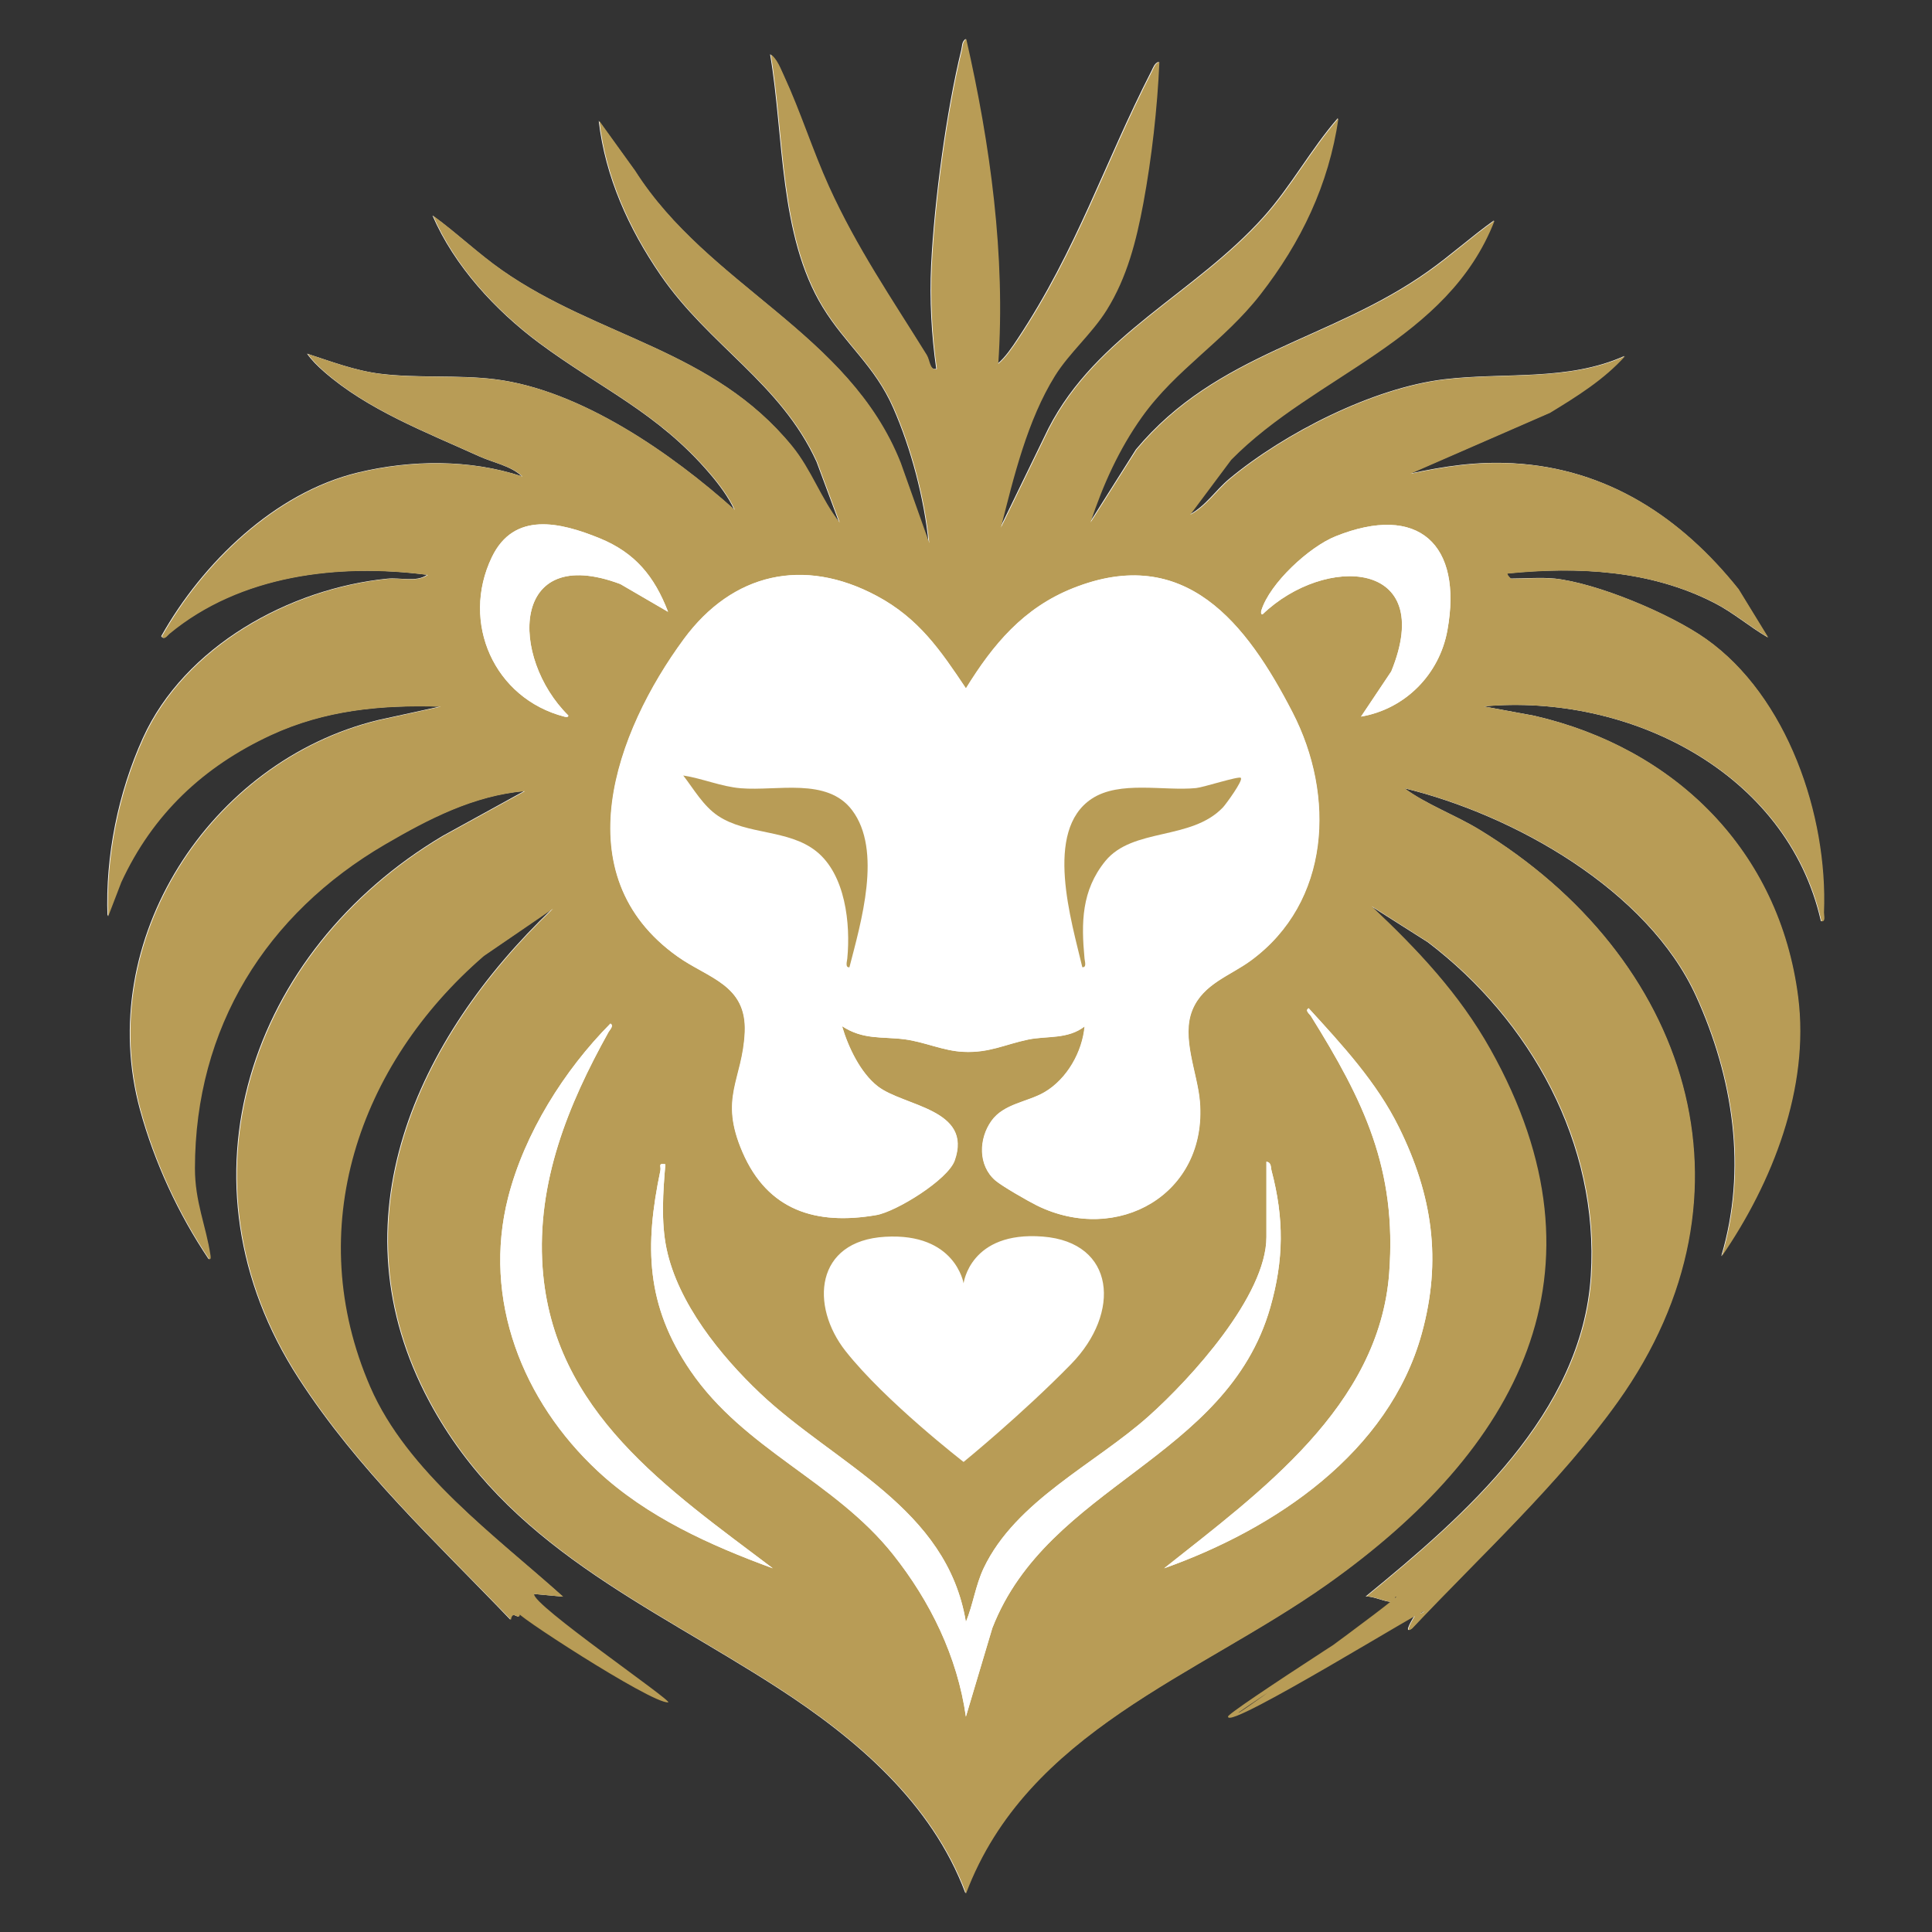 <?xml version="1.0" encoding="UTF-8"?>
<svg id="Ebene_1" data-name="Ebene 1" xmlns="http://www.w3.org/2000/svg" viewBox="0 0 200 200">
  <rect x="0" y="0" width="200" height="200" fill="#333333" stroke="none"/>
  <defs>
    <style>
      .cls-1 {
        fill: #b89c56;
      }

      .cls-2 {
        fill: #fff;
      }
    </style>
  </defs>
  <path class="cls-2" d="M160.89,59.89c-1.36-.14-3.09,0-4.5,0-.05,0-.42-.36-.4-.53,7.31-.73,14.81-.36,21.45,3.04,2,1.02,3.63,2.46,5.55,3.58l-3.07-5.01c-5.93-7.42-13.54-12.47-23.27-13.01-3.81-.21-7.05.29-10.73,1.07l14.47-6.31c2.76-1.69,5.59-3.43,7.77-5.87-5.84,2.63-12.41,1.67-18.63,2.41-7.39.88-16.56,5.56-22.27,10.3-1.41,1.17-2.45,2.82-4.11,3.7l4.24-5.68c8.72-8.85,22.41-12.27,27.26-24.76-2.33,1.66-4.46,3.59-6.8,5.25-10.15,7.21-21.83,8.37-30.26,18.46l-4.77,7.54c1.28-3.88,2.96-7.61,5.34-10.94,3.51-4.91,8.48-7.82,12.24-12.65,4.23-5.43,7.09-11.37,8.09-18.25-2.79,3.2-4.84,7.04-7.67,10.2-7.15,7.98-17.3,12.19-22.29,21.92l-4.98,10.24c1.32-5.2,2.74-11.11,5.6-15.71,1.49-2.39,3.82-4.35,5.36-6.82,2.1-3.38,3.06-7.15,3.78-11.04.88-4.71,1.46-9.85,1.66-14.62-.43.11-.58.61-.76.96-4.87,9.5-7.7,18.45-13.85,27.72-.56.85-1.28,1.92-2.07,2.57.77-11.18-.83-22.73-3.31-33.62-.41.28-.35.73-.45,1.14-1.56,6.38-2.8,15.72-3.12,22.29-.17,3.54.03,7.22.53,10.72-.75.17-.69-.88-1.05-1.46-3.63-5.85-7.23-11.08-10.11-17.42-1.71-3.75-2.94-7.74-4.67-11.48-.33-.72-.7-1.75-1.37-2.2,1.44,8.42.89,18.73,5.45,26.19,2.35,3.85,5.4,6.08,7.3,10.43,1.86,4.24,3.19,9.35,3.66,13.95l-2.95-8.3c-5.33-13.47-19.88-18.26-27.49-30.23l-3.71-5.15c.68,5.84,3.11,11.18,6.4,15.97,5.01,7.3,12.44,11.19,16.15,19.33l2.33,6.27c-1.94-2.48-2.92-5.46-4.92-7.92-8.18-10.02-20-11.2-30-18.19-2.49-1.74-4.71-3.89-7.17-5.66,2.26,5.22,6.5,9.82,11.03,13.19,6.35,4.72,12.29,7.2,17.69,13.55.9,1.05,1.95,2.44,2.51,3.71-6.47-5.81-15.91-12.4-24.76-13.5-3.88-.48-8.01-.09-11.88-.57-2.65-.33-5.07-1.27-7.58-2.08.48.68,1.11,1.3,1.73,1.84,4.54,3.99,10.62,6.3,16.1,8.79,1.43.65,3.31.99,4.41,2.07-5.37-1.78-11.46-1.72-16.95-.4-8.65,2.08-16.13,9.38-20.38,16.95.27.43.58-.09.79-.27,7.35-6.09,17.51-7.3,26.74-6.09-1.09.79-2.78.27-4.1.4-10.12,1-21.03,7.01-25.33,16.5-2.56,5.64-3.9,12.25-3.66,18.45l1.36-3.54c3.25-7.05,8.49-11.98,15.49-15.22,5.59-2.59,11.43-3.15,17.57-2.95l-6.41,1.4c-17.41,4.24-29.45,22.8-24.64,40.37,1.48,5.4,3.97,10.79,7.09,15.42.2.04.16-.24.13-.4-.46-3.05-1.61-5.52-1.61-9,0-14.59,7.38-26.35,19.7-33.54,4.51-2.63,9.16-5.04,14.47-5.51l-8.45,4.65c-20.01,11.9-28.14,35.77-14.91,56.17,6.17,9.52,14.13,16.84,21.9,24.96.18-1.16.94.26.92-.66-1.58-.58-1.68-1.49.07-1.64.61-.05,1.07.66,1.42-.36l3.01.28c-6.99-6.27-16.15-12.89-19.98-21.72-7.09-16.34-1.23-33.38,11.77-44.61l7.15-4.89c-14.11,13.44-22.78,32.31-12.75,51.01,8.03,14.99,22.63,20.97,36.03,29.63,8.17,5.28,15.99,11.93,19.48,21.29,6.34-16.78,23.97-22.49,37.39-31.98,19.65-13.91,29.86-32.26,16.89-55.4-3.24-5.78-7.54-10.31-12.32-14.82l5.91,3.75c10.65,8.1,17.74,20.86,16.87,34.52-.91,14.28-13.05,24.81-23.31,33.21.77-.07,2.12.63,2.75.54.18-.02.15-.5.34-.55.68-.15,1.83.61,2.41-.08.11-.13-.02-.5.23-.73.41-.36,1.18-.45,1.69-.25-.09,1.48-.44,1.69-1.46,2.65-.21.2-.68.17-.85.33-.06.06-1.36,2.15-.34,1.38,7.12-7.57,15.24-14.98,21.29-23.46,15.45-21.63,7.27-46.09-14.33-59.23-2.53-1.54-5.39-2.56-7.76-4.28,11.36,2.75,25.22,10.53,30.23,21.53,3.84,8.42,5.3,17.92,2.61,26.92,5.24-7.63,9.11-17.43,7.91-26.84-1.93-15.11-12.7-25.75-27.29-29.11l-5.25-.97c15-1.37,31.45,6.76,34.95,22.24.46.06.25-.6.26-.92.4-10.03-3.78-22.36-12.2-28.31-3.67-2.59-11.29-5.8-15.73-6.25Z"/>
  <path class="cls-1" d="M160.89,59.89c4.44.45,12.06,3.65,15.73,6.25,8.42,5.95,12.6,18.28,12.2,28.31-.01.32.2.98-.26.92-3.5-15.47-19.95-23.61-34.95-22.24l5.25.97c14.58,3.35,25.36,13.99,27.29,29.11,1.2,9.42-2.67,19.22-7.91,26.84,2.69-9,1.23-18.49-2.61-26.92-5.01-11-18.87-18.79-30.23-21.53,2.36,1.72,5.23,2.75,7.76,4.28,21.59,13.15,29.77,37.6,14.33,59.23-6.05,8.47-14.16,15.89-21.29,23.46-1.02.77.28-1.33.34-1.38.16-.16.64-.13.85-.33,1.02-.97-20.35,12.32-20.26,10.85-.51-.2,20.45-13.62,20.04-13.25-.25.23-18.83,12.68-18.94,12.81-.58.68,16.98-12.16,16.3-12-.2.04-.16.52-.34.55-.63.09-1.98-.62-2.75-.54,10.26-8.41,22.4-18.94,23.31-33.21.87-13.66-6.22-26.42-16.87-34.52l-5.91-3.75c4.78,4.5,9.08,9.04,12.32,14.82,12.97,23.14,2.76,41.49-16.89,55.4-13.42,9.49-31.05,15.2-37.39,31.98-3.49-9.36-11.32-16.01-19.48-21.29-13.4-8.66-28-14.64-36.03-29.63-10.03-18.7-1.36-37.57,12.75-51.01l-7.15,4.89c-13,11.23-18.86,28.27-11.77,44.61,3.83,8.83,12.99,15.44,19.98,21.72l-3.01-.28c-.35,1.02,14.47,11.16,13.87,11.22-1.75.15-16.94-9.79-15.36-9.21.02.92-.74-.5-.92.66-7.78-8.12-15.73-15.44-21.9-24.96-13.23-20.4-5.1-44.27,14.91-56.17l8.45-4.65c-5.32.47-9.96,2.88-14.47,5.51-12.32,7.19-19.69,18.95-19.7,33.54,0,3.48,1.15,5.95,1.61,9,.02.16.07.44-.13.4-3.12-4.63-5.61-10.01-7.09-15.42-4.81-17.57,7.22-36.13,24.64-40.37l6.41-1.4c-6.13-.2-11.98.36-17.57,2.95-6.99,3.24-12.24,8.18-15.49,15.22l-1.36,3.54c-.24-6.19,1.1-12.81,3.66-18.45,4.3-9.48,15.21-15.5,25.33-16.5,1.32-.13,3,.39,4.1-.4-9.23-1.2-19.38,0-26.74,6.09-.21.17-.53.7-.79.27,4.25-7.57,11.73-14.87,20.38-16.95,5.49-1.32,11.58-1.38,16.95.4-1.1-1.08-2.99-1.42-4.41-2.07-5.48-2.49-11.56-4.8-16.1-8.79-.62-.54-1.25-1.17-1.73-1.84,2.51.82,4.93,1.75,7.58,2.08,3.87.48,8,.08,11.88.57,8.85,1.1,18.28,7.69,24.76,13.5-.56-1.27-1.61-2.66-2.51-3.71-5.41-6.35-11.34-8.83-17.69-13.55-4.53-3.37-8.78-7.97-11.03-13.19,2.46,1.78,4.68,3.92,7.17,5.66,10,6.99,21.82,8.17,30,18.19,2.01,2.46,2.98,5.44,4.92,7.92l-2.33-6.27c-3.71-8.14-11.14-12.03-16.15-19.33-3.29-4.79-5.72-10.13-6.4-15.97l3.71,5.15c7.61,11.97,22.16,16.76,27.49,30.23l2.95,8.3c-.47-4.6-1.8-9.71-3.66-13.95-1.91-4.35-4.95-6.59-7.3-10.43-4.56-7.46-4.01-17.77-5.45-26.19.67.46,1.03,1.48,1.37,2.2,1.73,3.74,2.97,7.73,4.67,11.48,2.88,6.34,6.48,11.57,10.11,17.42.36.58.3,1.63,1.05,1.46-.5-3.49-.7-7.18-.53-10.72.32-6.57,1.56-15.91,3.12-22.29.1-.41.04-.86.45-1.14,2.48,10.89,4.08,22.44,3.31,33.62.78-.64,1.5-1.72,2.07-2.57,6.15-9.26,8.99-18.22,13.85-27.72.18-.35.33-.86.76-.96-.21,4.77-.79,9.91-1.66,14.62-.73,3.9-1.68,7.66-3.78,11.04-1.54,2.47-3.87,4.43-5.36,6.82-2.86,4.59-4.29,10.51-5.6,15.71l4.98-10.24c4.99-9.74,15.15-13.94,22.29-21.92,2.83-3.16,4.88-7,7.67-10.2-1.01,6.88-3.86,12.81-8.09,18.25-3.76,4.83-8.73,7.73-12.24,12.65-2.38,3.33-4.06,7.06-5.34,10.94l4.77-7.54c8.42-10.09,20.11-11.25,30.26-18.46,2.34-1.66,4.46-3.59,6.8-5.25-4.85,12.49-18.54,15.91-27.26,24.76l-4.24,5.68c1.66-.88,2.7-2.52,4.11-3.7,5.7-4.74,14.87-9.42,22.27-10.3,6.22-.74,12.79.22,18.63-2.41-2.18,2.43-5,4.18-7.77,5.87l-14.47,6.31c3.69-.77,6.92-1.28,10.73-1.07,9.73.54,17.34,5.59,23.27,13.01l3.07,5.01c-1.92-1.12-3.55-2.56-5.55-3.58-6.64-3.4-14.14-3.77-21.45-3.04-.02.17.35.53.4.53,1.42,0,3.14-.14,4.5,0ZM69.15,63.33c-1.41-3.67-3.41-6.11-7.08-7.61-4.07-1.66-8.86-2.82-11.16,1.96-3.25,6.77.24,14.63,7.52,16.51.14.04.43.08.39-.13-6.05-5.98-6.06-17.89,5.39-13.6l4.93,2.87ZM140.9,74.18c4.58-.78,8.11-4.38,8.93-8.94,1.61-8.88-3-13.17-11.58-9.72-2.72,1.09-6.81,4.85-7.68,7.68-.04.14-.07.43.13.39,6.45-6.19,18.06-5.71,13.32,5.91l-3.13,4.68ZM112.3,106.22c-.24,2.68-1.82,5.48-4.14,6.84-1.75,1.03-4.22,1.18-5.5,2.97-1.33,1.86-1.41,4.62.4,6.18.68.58,3.41,2.15,4.3,2.59,8.33,4.09,17.65-1.16,16.86-10.77-.25-2.97-1.96-6.64-.76-9.51,1.12-2.69,3.91-3.51,6.04-5.08,8.25-6.06,8.76-17.08,4.31-25.7-4.73-9.17-11.09-17.49-22.73-12.84-5.12,2.04-8.26,5.81-11.07,10.37-2.66-3.98-4.89-7.25-9.22-9.57-7.58-4.06-14.95-2.38-19.98,4.46-7.09,9.63-12.5,24.44-.66,32.86,3.17,2.26,7.19,2.92,6.97,7.85-.22,4.97-2.7,6.73-.23,12.42,2.61,6.02,7.6,7.57,13.83,6.5,2.05-.35,7.41-3.65,8.12-5.65,1.9-5.36-5.27-5.6-7.96-7.68-1.8-1.4-3.07-4.07-3.7-6.23,2.19,1.44,4.15,1.06,6.45,1.36,2.11.27,4,1.2,6.11,1.3,2.68.13,4.26-.76,6.7-1.27,1.98-.41,4.1.01,5.89-1.39ZM120.51,162.35c11.48-4.08,23.26-11.97,26.67-24.3,2.1-7.62,1.1-14.33-2.35-21.33-2.31-4.69-5.87-8.52-9.36-12.35-.42.25.1.59.24.82,5.47,8.79,8.9,15.8,8.1,26.58-1.03,13.84-13.39,22.7-23.3,30.58ZM80,162.35c-10.83-8.2-22.75-16.18-23.83-31.11-.63-8.85,2.62-16.85,6.83-24.41.13-.23.58-.66.19-.87-4.78,4.82-8.9,11.37-10.59,18-2.69,10.58,1.51,21.09,9.27,28.32,5.1,4.75,11.66,7.7,18.13,10.07ZM131.1,120.25v7.81c0,6.08-7.84,14.67-12.18,18.54-5.56,4.97-13.77,8.75-17.09,15.74-.85,1.8-1.09,3.75-1.84,5.57-1.97-11.86-13.49-16.29-21.32-23.69-4.08-3.87-8.49-9.32-9.67-14.95-.58-2.78-.37-5.92-.12-8.74-.81-.13-.42.2-.52.66-1.63,7.8-1.52,13.92,3.11,20.71,5.6,8.2,14.9,11.39,20.97,19.01,3.87,4.87,6.67,10.59,7.55,16.8l2.74-9.18c5.78-14.84,24.26-17.42,28.77-33.18,1.41-4.93,1.44-9.21.13-14.16-.1-.37,0-.83-.53-.93Z"/>
  <path class="cls-2" d="M112.3,106.22c-1.79,1.4-3.91.98-5.89,1.39-2.44.51-4.02,1.39-6.7,1.27-2.11-.1-4-1.03-6.11-1.3-2.3-.29-4.26.08-6.45-1.36.63,2.16,1.89,4.83,3.7,6.23,2.69,2.09,9.86,2.32,7.96,7.68-.71,2-6.07,5.3-8.12,5.65-6.24,1.08-11.22-.47-13.83-6.5-2.47-5.69,0-7.45.23-12.42.22-4.93-3.8-5.59-6.97-7.85-11.84-8.42-6.43-23.23.66-32.86,5.04-6.84,12.41-8.52,19.98-4.46,4.33,2.32,6.56,5.59,9.22,9.57,2.81-4.56,5.96-8.33,11.07-10.37,11.64-4.65,18,3.68,22.73,12.84,4.45,8.62,3.94,19.64-4.31,25.7-2.13,1.57-4.91,2.39-6.04,5.08-1.2,2.87.52,6.54.76,9.51.79,9.6-8.53,14.86-16.86,10.77-.89-.44-3.62-2-4.3-2.59-1.81-1.56-1.73-4.33-.4-6.18,1.28-1.79,3.75-1.94,5.5-2.97,2.32-1.37,3.91-4.16,4.14-6.84ZM87.94,100.13c1.19-4.63,3.42-12.11.27-16.28-2.58-3.4-7.77-1.95-11.51-2.26-2.05-.17-3.95-1-5.96-1.32,1.1,1.42,2.08,3.17,3.62,4.19,2.99,1.99,7.24,1.37,10.13,3.64,3.05,2.41,3.58,7.54,3.23,11.13-.03.29-.24.95.23.89ZM128.45,80.54c-.22-.21-3.85.98-4.63,1.06-3.33.32-7.91-.81-10.81,1.11-4.99,3.29-2.08,12.71-.97,17.43.47.06.26-.6.23-.89-.35-3.7-.32-7.06,2.15-10.09,2.85-3.5,8.87-2.1,12.18-5.56.3-.32,2.11-2.8,1.85-3.04Z"/>
  <path class="cls-2" d="M131.1,120.25c.54.1.43.56.53.93,1.3,4.95,1.27,9.24-.13,14.16-4.51,15.77-22.99,18.35-28.77,33.18l-2.74,9.18c-.89-6.21-3.68-11.93-7.55-16.8-6.06-7.63-15.37-10.81-20.97-19.01-4.63-6.79-4.74-12.92-3.11-20.71.1-.46-.29-.79.52-.66-.24,2.82-.46,5.97.12,8.74,1.18,5.63,5.59,11.09,9.67,14.95,7.83,7.41,19.35,11.83,21.32,23.69.75-1.82.99-3.77,1.84-5.57,3.33-6.99,11.53-10.77,17.09-15.74,4.33-3.87,12.18-12.46,12.18-18.54v-7.81Z"/>
  <path class="cls-2" d="M120.51,162.35c9.91-7.88,22.27-16.74,23.3-30.58.8-10.78-2.63-17.79-8.1-26.58-.14-.23-.66-.57-.24-.82,3.49,3.82,7.05,7.65,9.36,12.35,3.45,7,4.45,13.71,2.35,21.33-3.4,12.33-15.19,20.22-26.67,24.3Z"/>
  <path class="cls-2" d="M80,162.35c-6.47-2.37-13.03-5.32-18.13-10.07-7.76-7.24-11.96-17.75-9.27-28.32,1.69-6.63,5.81-13.18,10.59-18,.39.21-.06.64-.19.87-4.21,7.56-7.46,15.56-6.83,24.41,1.07,14.93,12.99,22.91,23.83,31.11Z"/>
  <path class="cls-2" d="M140.9,74.18l3.13-4.68c4.74-11.62-6.88-12.1-13.32-5.91-.2.04-.17-.25-.13-.39.87-2.83,4.96-6.59,7.68-7.68,8.58-3.45,13.18.84,11.58,9.72-.82,4.56-4.36,8.15-8.93,8.94Z"/>
  <path class="cls-2" d="M69.15,63.33l-4.93-2.87c-11.45-4.29-11.44,7.62-5.39,13.6.04.2-.25.16-.39.13-7.28-1.88-10.77-9.74-7.52-16.51,2.29-4.78,7.09-3.62,11.16-1.96,3.67,1.5,5.67,3.94,7.08,7.61Z"/>
  <path class="cls-1" d="M87.94,100.13c-.47.06-.26-.6-.23-.89.35-3.59-.18-8.72-3.23-11.13-2.88-2.28-7.14-1.66-10.13-3.64-1.54-1.02-2.52-2.77-3.62-4.19,2.01.31,3.92,1.15,5.96,1.32,3.75.31,8.93-1.15,11.51,2.26,3.16,4.17.92,11.65-.27,16.28Z"/>
  <path class="cls-1" d="M128.45,80.54c.26.24-1.55,2.72-1.85,3.04-3.3,3.46-9.33,2.07-12.18,5.56-2.47,3.04-2.5,6.39-2.15,10.09.03.3.24.95-.23.89-1.11-4.72-4.02-14.13.97-17.43,2.9-1.92,7.48-.78,10.81-1.11.78-.08,4.41-1.26,4.63-1.06Z"/>
  <path class="cls-2" d="M99.75,151.34s-8.12-6.28-12.22-11.48c-3.68-4.67-3.18-11.41,4.1-11.83,7.28-.43,8.12,4.82,8.12,4.82,0,0,.67-5.43,8.2-4.84,7.53.59,8.12,7.89,2.93,13.2-5.08,5.2-11.13,10.13-11.13,10.13Z"/>
</svg>